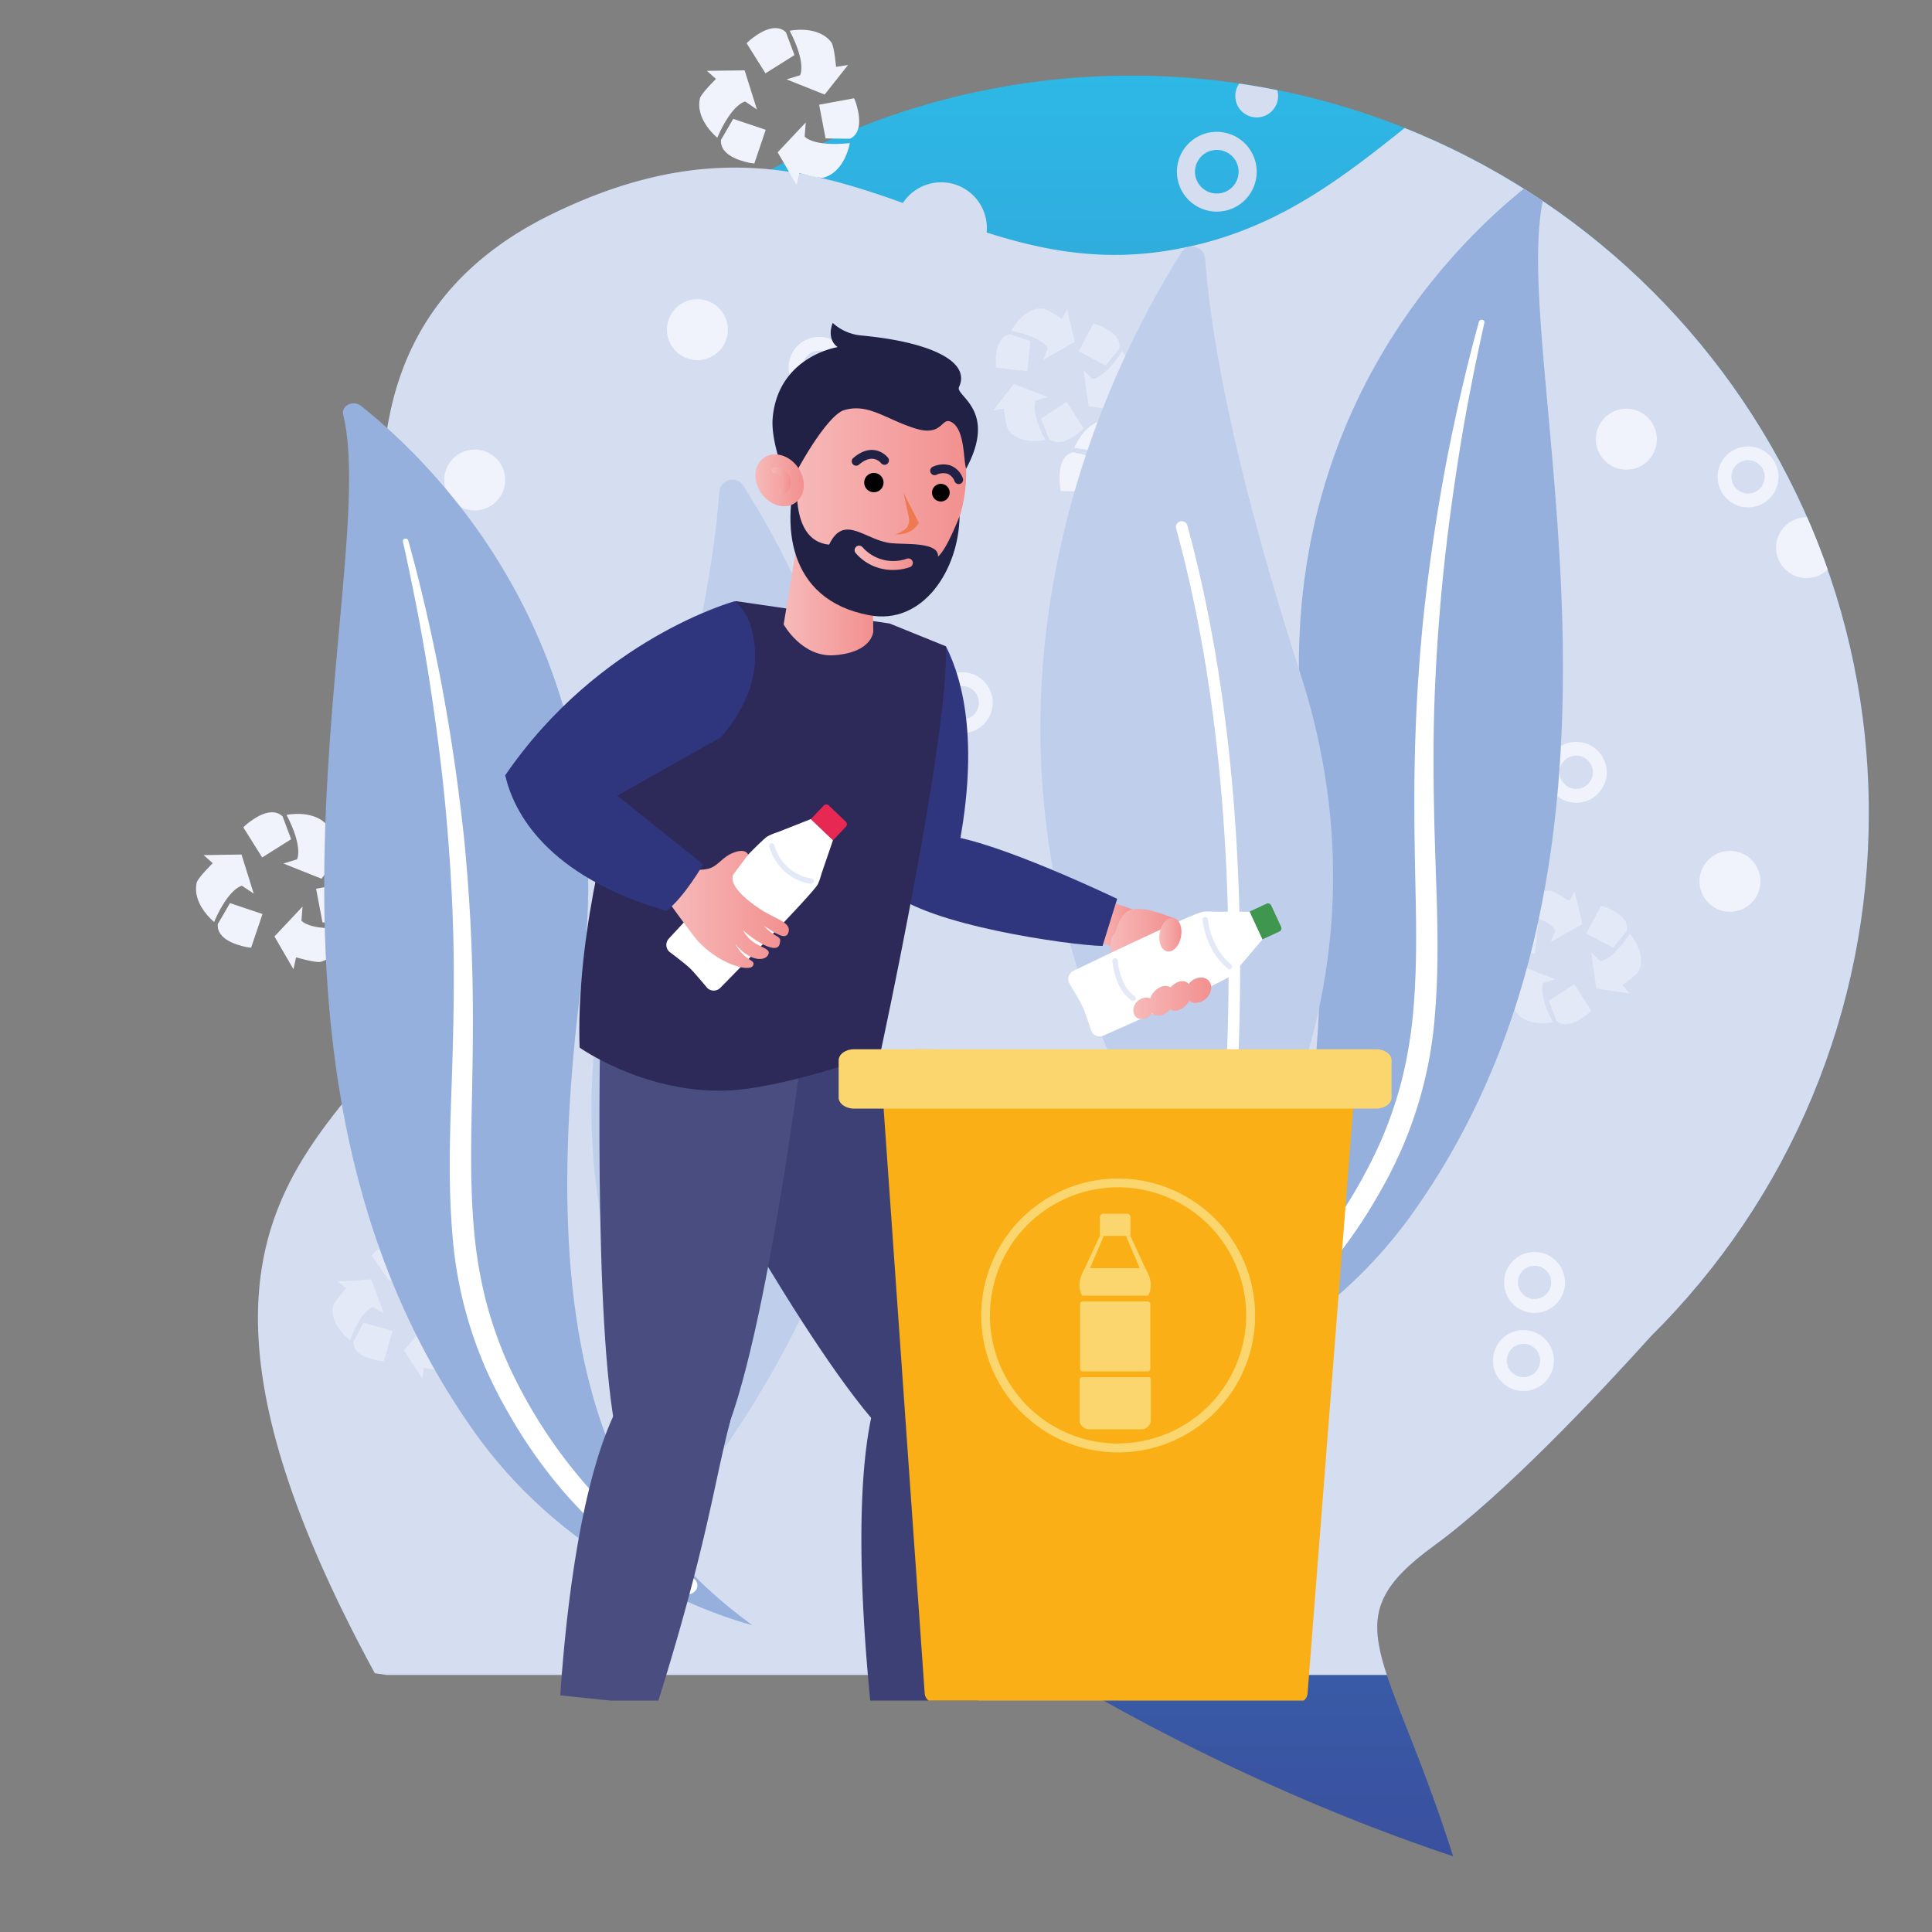 <svg xmlns="http://www.w3.org/2000/svg" xmlns:xlink="http://www.w3.org/1999/xlink" viewBox="0 0 600 600"><rect x="0" y="0" width="600" height="600" fill="#808080" stroke="none"/><defs><style>.cls-1{fill:none;}.cls-2{isolation:isolate;}.cls-3{clip-path:url(#clip-path);}.cls-4{fill:#d5ddf1;}.cls-5{fill:#f0f3fb;}.cls-6{fill:url(#linear-gradient);}.cls-7{clip-path:url(#clip-path-2);}.cls-8{fill:#e4e9f7;}.cls-9{fill:#95b0dd;}.cls-10,.cls-16{fill:#fff;}.cls-10{mix-blend-mode:soft-light;}.cls-11{fill:#beceeb;}.cls-12{fill:url(#linear-gradient-2);}.cls-13{fill:#2f367e;}.cls-14{fill:url(#linear-gradient-3);}.cls-15{fill:#3f974f;}.cls-17{fill:url(#linear-gradient-4);}.cls-18{fill:url(#linear-gradient-5);}.cls-19{fill:#3c4074;}.cls-20{fill:#4a4d80;}.cls-21{fill:#2d2959;}.cls-22{fill:url(#linear-gradient-6);}.cls-23{fill:url(#linear-gradient-7);}.cls-24{fill:#ef7a51;}.cls-25{fill:#212145;}.cls-26{fill:url(#linear-gradient-8);}.cls-27{fill:url(#linear-gradient-9);}.cls-28{fill:#010101;}.cls-29{fill:#e72853;}.cls-30{fill:url(#linear-gradient-10);}.cls-31{fill:url(#linear-gradient-11);}.cls-32{fill:#f9af15;}.cls-33{fill:#fbd66f;}</style><clipPath id="clip-path"><path class="cls-1" d="M-373.17,23.52a229.45,229.45,0,0,0-50.49,5.6L-470.13,4l-190.64,41.2s-35.62,48.6-35.62,54.24V385.61l-8.54,112.8s82.81,15.92,89.64,19.71,202.35,22,202.35,22l34.11-10.31a637.17,637.17,0,0,0,105.58,46.69c-20.46-64.3-38-73.11-5.85-96.51,21.67-15.78,50.73-46.61,67.39-65.1a228.23,228.23,0,0,0,67.54-162.38C-144.17,126-246.69,23.52-373.17,23.52Z"/></clipPath><linearGradient id="linear-gradient" x1="351.39" y1="-10648.78" x2="351.39" y2="-11201.74" gradientTransform="matrix(1, 0, 0, -1, 0, -10625.26)" gradientUnits="userSpaceOnUse"><stop offset="0" stop-color="#2eb8e5"/><stop offset="1" stop-color="#3a509f"/></linearGradient><clipPath id="clip-path-2"><path class="cls-1" d="M351.37,23.52a229.52,229.52,0,0,0-50.49,5.6L254.42,4,63.78,45.19S28.16,93.79,28.16,99.43V385.61l-8.54,112.8s82.81,15.92,89.63,19.71,202.36,22,202.36,22l34.11-10.31A637.17,637.17,0,0,0,451.3,576.48c-20.46-64.3-38-73.11-5.86-96.51,21.67-15.78,50.73-46.61,67.4-65.1a228.23,228.23,0,0,0,67.54-162.38C580.38,126,477.86,23.52,351.37,23.52Z"/></clipPath><linearGradient id="linear-gradient-2" x1="340.17" y1="286.8" x2="352.31" y2="286.8" gradientUnits="userSpaceOnUse"><stop offset="0" stop-color="#f7baba"/><stop offset="1" stop-color="#f2908f"/></linearGradient><linearGradient id="linear-gradient-3" x1="344.89" y1="293.14" x2="364.32" y2="293.14" xlink:href="#linear-gradient-2"/><linearGradient id="linear-gradient-4" x1="351.92" y1="310.02" x2="376.11" y2="310.02" xlink:href="#linear-gradient-2"/><linearGradient id="linear-gradient-5" x1="360.03" y1="290.27" x2="366.92" y2="290.27" xlink:href="#linear-gradient-2"/><linearGradient id="linear-gradient-6" x1="243.4" y1="185.12" x2="271.22" y2="185.12" xlink:href="#linear-gradient-2"/><linearGradient id="linear-gradient-7" x1="245.37" y1="147.95" x2="300.02" y2="147.95" xlink:href="#linear-gradient-2"/><linearGradient id="linear-gradient-8" x1="234.59" y1="149.14" x2="249.62" y2="149.14" xlink:href="#linear-gradient-2"/><linearGradient id="linear-gradient-9" x1="239.69" y1="149.49" x2="245.59" y2="149.49" xlink:href="#linear-gradient-2"/><linearGradient id="linear-gradient-10" x1="207.72" y1="282.43" x2="244.99" y2="282.43" xlink:href="#linear-gradient-2"/><linearGradient id="linear-gradient-11" x1="265.35" y1="173.21" x2="283.6" y2="173.21" xlink:href="#linear-gradient-2"/></defs><g class="cls-2"><g id="Warstwa_1" data-name="Warstwa 1"><g class="cls-3"><path class="cls-4" d="M292.59,322.18c0,83.09-10.95,142.48-52.12,198H-607.85c-80-146.67-7.49-166.1,17.22-215a68.53,68.53,0,0,0,7.27-37.91q-.32-3.9-1-8.08h0a116.71,116.71,0,0,0-3.67-14.93c-1.74-5.56-3.44-11.16-5-16.76h0c-1.41-4.91-2.76-9.82-4-14.72C-612.24,153.69-613.88,95.89-553,66.35c86.07-41.76,121,22.23,190.26,11.59,78.4-12,90.82-92.12,212.1-92.36C-80.9-14.56,12.08,68.93,100.43,30c82.44-36.29,173.82,23.31,152,101.75C233.25,201,292.57,225,292.59,322.18Z"/><path class="cls-5" d="M58,501.21A6.26,6.26,0,1,1,51.73,495,6.25,6.25,0,0,1,58,501.21Z"/></g><path class="cls-6" d="M580.38,252.49c0-126.45-102.52-229-229-229s-229,102.52-229,229a228.27,228.27,0,0,0,76.9,171.12c28.8,27.33,122.93,109.77,252,152.87-20.46-64.3-38-73.11-5.86-96.51,21.67-15.78,50.73-46.61,67.4-65.1A228.23,228.23,0,0,0,580.38,252.49Z"/><g class="cls-7"><path class="cls-4" d="M1017.13,322.18c0,83.09-10.94,142.48-52.11,198H116.7c-80-146.67-7.5-166.1,17.22-215a68.53,68.53,0,0,0,7.27-37.91q-.31-3.9-1-8.08h0a116.71,116.71,0,0,0-3.67-14.93c-1.74-5.56-3.44-11.16-5-16.76h0c-1.41-4.91-2.76-9.82-4-14.72-15.11-59.08-16.75-116.88,44.14-146.42,86.07-41.76,121,22.23,190.25,11.59,78.41-12,90.83-92.12,212.1-92.36C643.65-14.56,736.62,68.93,825,30,907.41-6.27,998.8,53.33,977,131.77,957.8,201,1017.12,225,1017.13,322.18Z"/><path class="cls-5" d="M329.18,151a15,15,0,0,0,.26,1.51l11,.26.23-10.65-7.37-1.67C328.66,141.47,328.92,148.09,329.18,151Z"/><path class="cls-5" d="M343.82,130.31c-7,.42-10.2,8.8-10.2,8.8,11.51,1.23,13.3,4.92,13.3,4.92l-1.25,4.21L356.13,141l-3.66-11.14-1.57,3.44S345.68,130.45,343.82,130.31Z"/><path class="cls-5" d="M362.09,134l-4.26,10.17,9.83,4.11,4.25-6.25c.7-4.74-5.55-6.91-8.31-7.72C363.1,134.17,362.09,134,362.09,134Z"/><path class="cls-5" d="M363.56,153.36l-3.46-2.7,2.95,12.4,11.7.65L372.12,161s4.53-3.83,5.34-5.52c2.15-6.63-4.46-12.71-4.46-12.71C367.65,153.05,363.56,153.36,363.56,153.36Z"/><path class="cls-5" d="M350.13,175.62c3.79,2.94,8.75-1.45,10.8-3.46.37-.36,1-1.16,1-1.16l-6.78-8.7-8.4,6.56Z"/><path class="cls-5" d="M329.84,167.49l3.66-1s1.12,5.83,2.19,7.36c4.73,5.12,13.26,2.34,13.26,2.34-6.33-9.7-4.6-13.42-4.6-13.42l4-1.69-12.25-3.51Z"/><path class="cls-8" d="M116.39,388.86c-.35.3-1,1-1,1l5.59,8,7.72-5.42-2.66-6.12C122.87,383.53,118.29,387.18,116.39,388.86Z"/><path class="cls-8" d="M138.76,388.5c-3.94-4.74-11.61-2.68-11.61-2.68,5.15,8.86,3.46,12.07,3.46,12.07L127,399.2l10.66,3.66,6-8.44-3.27.68S139.64,389.9,138.76,388.5Z"/><path class="cls-8" d="M145.69,403.47l-9.48,2.28,2.22,9.16,6.67-.24c3.75-2,2-7.58,1.16-10C146.1,404.27,145.69,403.47,145.69,403.47Z"/><path class="cls-8" d="M132.66,414.64l.12-3.88-7.3,8.59,5.66,8.69.56-3.3s5.1,1.23,6.72.92c5.86-1.93,6.73-9.83,6.73-9.83C135,417.39,132.66,414.64,132.66,414.64Z"/><path class="cls-8" d="M109.76,416.71c-.11,4.25,5.61,5.48,8.11,5.9.46.07,1.36.11,1.36.11l2.66-9.39-9.07-2.56Z"/><path class="cls-8" d="M104.94,398l2.6,2.1s-3.57,3.85-4.1,5.41c-1.18,6.06,5.27,10.69,5.27,10.69,3.6-9.6,7.16-10.31,7.16-10.31l3.33,2-3.91-10.57Z"/><path class="cls-5" d="M521.46,46.39c-.41.33-1.13,1.06-1.13,1.06l5.86,9.35,9-5.68-2.66-7.07C529.08,40.74,523.7,44.61,521.46,46.39Z"/><path class="cls-5" d="M546.74,47.25c-4.18-5.58-13-3.67-13-3.67C539.1,53.87,537,57.39,537,57.39l-4.2,1.28,11.83,4.73,7.27-9.2-3.73.59S547.65,48.88,546.74,47.25Z"/><path class="cls-5" d="M553.72,64.54l-10.84,2,2,10.47,7.55.1c4.35-2,2.72-8.44,1.87-11.18C554.14,65.47,553.72,64.54,553.72,64.54Z"/><path class="cls-5" d="M538.38,76.43l.35-4.39L530,81.33l5.9,10.13.82-3.69s5.69,1.67,7.54,1.42c6.72-1.85,8.16-10.72,8.16-10.72C540.89,79.66,538.38,76.43,538.38,76.43Z"/><path class="cls-5" d="M512.4,77.47c-.36,4.79,6,6.51,8.84,7.11.51.11,1.52.2,1.52.2l3.53-10.45-10.1-3.39Z"/><path class="cls-5" d="M508,56.06l2.82,2.52s-4.25,4.14-4.94,5.88c-1.67,6.77,5.35,12.36,5.35,12.36,4.61-10.63,8.66-11.23,8.66-11.23L523.56,68l-3.82-12.15Z"/><path class="cls-8" d="M466.86,293.64c0,.46.11,1.35.11,1.35l9.7,1.1,1-9.37-6.36-2.05C467.15,285.25,466.86,291.1,466.86,293.64Z"/><path class="cls-8" d="M481.39,276.61c-6.17-.18-9.69,6.94-9.69,6.94,10.05,2,11.34,5.39,11.34,5.39l-1.44,3.61,9.8-5.59L489,276.87l-1.65,2.91S483,276.88,481.39,276.61Z"/><path class="cls-8" d="M497.2,281.3l-4.56,8.63,8.34,4.39,4.23-5.17c1-4.12-4.34-6.53-6.71-7.45C498.07,281.53,497.2,281.3,497.2,281.3Z"/><path class="cls-8" d="M497,298.47l-2.84-2.65L495.75,307l10.26,1.5-2.11-2.6s4.3-3,5.15-4.43c2.41-5.68-2.93-11.55-2.93-11.55C500.59,298.52,497,298.47,497,298.47Z"/><path class="cls-8" d="M483.38,317c3.11,2.88,7.82-.59,9.79-2.2.35-.29,1-.94,1-.94l-5.29-8.21L481,310.81Z"/><path class="cls-8" d="M466.15,308.26l3.29-.56s.53,5.22,1.35,6.65c3.76,4.89,11.5,3.11,11.5,3.11-4.81-9-3-12.18-3-12.18L483,304.1l-10.52-4.05Z"/><circle class="cls-5" cx="561.03" cy="170.07" r="9.46"/><path class="cls-4" d="M396.93,29.81a6.65,6.65,0,1,1-6.65-6.65A6.65,6.65,0,0,1,396.93,29.81Z"/><circle class="cls-5" cx="147.42" cy="149.06" r="9.46" transform="translate(-18.53 277.16) rotate(-82.98)"/><path class="cls-5" d="M514.54,136.4a9.46,9.46,0,1,1-9.46-9.46A9.47,9.47,0,0,1,514.54,136.4Z"/><path class="cls-4" d="M595,104.84a14.2,14.2,0,1,1-14.19-14.2A14.2,14.2,0,0,1,595,104.84Z"/><path class="cls-4" d="M377.89,40.94a12.39,12.39,0,1,0,12.39,12.39A12.41,12.41,0,0,0,377.89,40.94Zm0,19.16a6.77,6.77,0,1,1,6.77-6.77A6.77,6.77,0,0,1,377.89,60.1Z"/><path class="cls-5" d="M298.83,208.78a9.45,9.45,0,1,0,9.46,9.45A9.46,9.46,0,0,0,298.83,208.78Zm0,14.61a5.16,5.16,0,1,1,5.17-5.16A5.16,5.16,0,0,1,298.83,223.39Z"/><path class="cls-5" d="M542.88,138.64a9.46,9.46,0,1,0,9.46,9.45A9.46,9.46,0,0,0,542.88,138.64Zm0,14.62a5.17,5.17,0,1,1,5.17-5.17A5.17,5.17,0,0,1,542.88,153.26Z"/><path class="cls-5" d="M489.53,230.39a9.46,9.46,0,1,0,9.45,9.46A9.47,9.47,0,0,0,489.53,230.39Zm0,14.62a5.17,5.17,0,1,1,5.16-5.16A5.17,5.17,0,0,1,489.53,245Z"/><path class="cls-8" d="M360.84,416.82c0,.47.11,1.36.11,1.36l9.7,1.1,1-9.37-6.36-2.06C361.13,408.44,360.84,414.28,360.84,416.82Z"/><path class="cls-8" d="M375.36,399.8c-6.16-.18-9.68,6.94-9.68,6.94,10.05,2,11.33,5.38,11.33,5.38l-1.43,3.62,9.79-5.59L383,400.06l-1.65,2.9S377,400.07,375.36,399.8Z"/><path class="cls-8" d="M391.17,404.49l-4.56,8.63,8.35,4.39,4.23-5.17c1-4.12-4.35-6.53-6.71-7.46C392.05,404.72,391.17,404.49,391.17,404.49Z"/><path class="cls-8" d="M391,421.66,388.1,419l1.63,11.15,10.26,1.5-2.11-2.6s4.3-3,5.14-4.44c2.42-5.67-2.92-11.55-2.92-11.55C394.57,421.7,391,421.66,391,421.66Z"/><path class="cls-8" d="M377.36,440.22c3.11,2.88,7.82-.59,9.78-2.2.36-.29,1-.95,1-.95l-5.28-8.2L374.92,434Z"/><path class="cls-8" d="M360.12,431.45l3.3-.56s.53,5.22,1.35,6.65c3.76,4.89,11.5,3.11,11.5,3.11-4.82-9-3-12.18-3-12.18l3.7-1.18-10.52-4.05Z"/><circle class="cls-5" cx="455.01" cy="293.25" r="9.46"/><path class="cls-5" d="M428,335.92a6.26,6.26,0,1,1-6.26-6.25A6.26,6.26,0,0,1,428,335.92Z"/><path class="cls-5" d="M476.57,388.82a9.46,9.46,0,1,0,9.45,9.45A9.46,9.46,0,0,0,476.57,388.82Zm0,14.61a5.16,5.16,0,1,1,5.16-5.16A5.16,5.16,0,0,1,476.57,403.43Z"/><path class="cls-8" d="M597.7,146.84c0,.47.11,1.36.11,1.36l9.7,1.1,1-9.37-6.36-2.06C598,138.46,597.7,144.3,597.7,146.84Z"/><path class="cls-8" d="M597,161.47l3.29-.56s.53,5.22,1.35,6.65c3.77,4.89,11.51,3.11,11.51,3.11-4.82-9-3-12.18-3-12.18l3.71-1.18-10.52-4.05Z"/><path class="cls-5" d="M233,12.37c-.41.33-1.13,1.06-1.13,1.06l5.86,9.34,9-5.67L244.06,10C240.59,6.72,235.21,10.58,233,12.37Z"/><path class="cls-5" d="M258.25,13.23c-4.18-5.58-13-3.68-13-3.68,5.32,10.29,3.22,13.82,3.22,13.82l-4.2,1.28,11.83,4.72,7.27-9.19-3.73.59S259.16,14.86,258.25,13.23Z"/><path class="cls-5" d="M265.23,30.52l-10.84,2,2,10.47,7.55.1c4.35-2,2.72-8.44,1.87-11.18C265.65,31.45,265.23,30.52,265.23,30.52Z"/><path class="cls-5" d="M249.89,42.4l.35-4.38-8.73,9.29,5.9,10.13.82-3.69s5.69,1.67,7.54,1.42c6.72-1.86,8.15-10.72,8.15-10.72C252.4,45.64,249.89,42.4,249.89,42.4Z"/><path class="cls-5" d="M223.91,43.45c-.36,4.78,6,6.5,8.83,7.11.52.11,1.53.2,1.53.2l3.53-10.45-10.1-3.39Z"/><path class="cls-5" d="M219.53,22l2.82,2.52s-4.25,4.14-4.94,5.88c-1.67,6.77,5.35,12.36,5.35,12.36,4.61-10.63,8.66-11.24,8.66-11.24L235.07,34l-3.82-12.15Z"/><path class="cls-5" d="M76.69,255.89c-.41.33-1.12,1.06-1.12,1.06l5.85,9.34,9-5.67-2.66-7.07C84.31,250.24,78.93,254.1,76.69,255.89Z"/><path class="cls-5" d="M102,256.75c-4.18-5.58-13-3.68-13-3.68,5.32,10.29,3.23,13.82,3.23,13.82L88,268.17l11.83,4.72,7.28-9.19-3.74.59S102.88,258.38,102,256.75Z"/><path class="cls-5" d="M109,274l-10.84,2,2,10.47,7.56.1c4.34-2,2.71-8.44,1.87-11.18C109.37,275,109,274,109,274Z"/><path class="cls-5" d="M93.61,285.92l.35-4.38-8.73,9.29L91.13,301l.82-3.69s5.69,1.67,7.54,1.42c6.72-1.86,8.16-10.72,8.16-10.72C96.13,289.16,93.61,285.92,93.61,285.92Z"/><path class="cls-5" d="M67.63,287c-.36,4.78,6,6.5,8.84,7.11.51.11,1.52.2,1.52.2l3.53-10.45-10.1-3.39Z"/><path class="cls-5" d="M63.25,265.56l2.82,2.52s-4.25,4.14-4.94,5.88c-1.67,6.77,5.36,12.36,5.36,12.36,4.6-10.63,8.66-11.24,8.66-11.24l3.65,2.45L75,265.38Z"/><path class="cls-5" d="M226.05,102.37a9.46,9.46,0,1,1-9.46-9.45A9.46,9.46,0,0,1,226.05,102.37Z"/><path class="cls-4" d="M306.48,70.81a14.2,14.2,0,1,1-14.19-14.19A14.19,14.19,0,0,1,306.48,70.81Z"/><path class="cls-5" d="M254.39,104.62a9.46,9.46,0,1,0,9.45,9.45A9.46,9.46,0,0,0,254.39,104.62Zm0,14.61a5.16,5.16,0,1,1,5.17-5.16A5.16,5.16,0,0,1,254.39,119.23Z"/><path class="cls-8" d="M309.21,112.82c0,.46.11,1.36.11,1.36l9.7,1.09,1-9.37-6.36-2.05C309.5,104.43,309.21,110.28,309.21,112.82Z"/><path class="cls-8" d="M323.74,95.8c-6.17-.18-9.69,6.94-9.69,6.94,10.06,2,11.34,5.38,11.34,5.38L324,111.74l9.79-5.59-2.36-10.1L329.74,99S325.37,96.06,323.74,95.8Z"/><path class="cls-8" d="M339.55,100.49,335,109.12l8.34,4.39,4.23-5.17c1-4.13-4.34-6.53-6.71-7.46C340.42,100.71,339.55,100.49,339.55,100.49Z"/><path class="cls-8" d="M339.32,117.66,336.48,115l1.62,11.16,10.26,1.5-2.1-2.6s4.29-3,5.14-4.44c2.41-5.67-2.93-11.55-2.93-11.55C343,117.7,339.32,117.66,339.32,117.66Z"/><path class="cls-8" d="M325.73,136.21c3.11,2.89,7.82-.59,9.79-2.19.36-.3,1-1,1-1l-5.29-8.2L323.3,130Z"/><path class="cls-8" d="M308.5,127.45l3.29-.56s.53,5.22,1.35,6.65c3.76,4.89,11.5,3.11,11.5,3.11-4.81-9.05-3-12.19-3-12.19l3.71-1.17-10.52-4.05Z"/><path class="cls-8" d="M536.15,432.51c0,.46.11,1.36.11,1.36L546,435l1-9.38-6.36-2C536.44,424.12,536.15,430,536.15,432.51Z"/><path class="cls-8" d="M550.68,415.49c-6.17-.18-9.68,6.94-9.68,6.94,10,2,11.33,5.38,11.33,5.38l-1.43,3.62,9.79-5.59-2.35-10.1-1.66,2.91S552.31,415.75,550.68,415.49Z"/><path class="cls-8" d="M566.49,420.18l-4.56,8.63,8.34,4.39L574.5,428c1-4.13-4.34-6.53-6.71-7.46C567.36,420.4,566.49,420.18,566.49,420.18Z"/><path class="cls-8" d="M566.26,437.35l-2.84-2.66L565,445.85l10.26,1.5-2.1-2.6s4.29-3,5.14-4.44c2.42-5.67-2.93-11.55-2.93-11.55C569.89,437.39,566.26,437.35,566.26,437.35Z"/><path class="cls-8" d="M552.67,455.9c3.11,2.89,7.82-.59,9.79-2.19.36-.3,1-.95,1-.95l-5.29-8.2-7.91,5.12Z"/><path class="cls-8" d="M535.44,447.14l3.3-.56s.52,5.22,1.34,6.65c3.77,4.89,11.51,3.11,11.51,3.11-4.82-9-3-12.19-3-12.19l3.71-1.17-10.52-4.05Z"/><circle class="cls-5" cx="537.26" cy="273.71" r="9.46"/><path class="cls-5" d="M603.35,351.61a6.26,6.26,0,1,1-6.26-6.26A6.27,6.27,0,0,1,603.35,351.61Z"/><path class="cls-5" d="M558.82,369.27a9.46,9.46,0,1,0,9.45,9.45A9.46,9.46,0,0,0,558.82,369.27Zm0,14.62a5.17,5.17,0,1,1,5.16-5.17A5.17,5.17,0,0,1,558.82,383.89Z"/><path class="cls-5" d="M473.13,413.07a9.46,9.46,0,1,0,9.45,9.45A9.47,9.47,0,0,0,473.13,413.07Zm0,14.62a5.17,5.17,0,1,1,5.16-5.17A5.18,5.18,0,0,1,473.13,427.69Z"/><path class="cls-9" d="M106.57,128.71c-.67-2.72,3.14-4.57,5.51-2.69,24,19.08,81.91,76.38,68.67,177.68-16.61,127.1,14.48,173.1,52.88,201,0,0-52.47-12.75-85.88-59.4C65.72,330.71,118.45,177.05,106.57,128.71Z"/><path class="cls-10" d="M125.12,168.16c3.12,14.1,5.93,28.25,8.13,42.46s4.07,28.46,5.34,42.75,2.1,28.59,2.29,42.91-.19,28.64-.7,43-.93,28.83.27,43.38a128.83,128.83,0,0,0,10.61,42.84c1.55,3.41,3.18,6.81,5,10.09s3.72,6.56,5.74,9.77a155,155,0,0,0,13.71,18.46,170.78,170.78,0,0,0,35.92,30.8,3.57,3.57,0,0,0,4.51-.56,2.53,2.53,0,0,0-.56-3.84h0c-3.21-2.21-6.38-4.44-9.43-6.79-1.54-1.15-3-2.36-4.54-3.55s-3-2.41-4.37-3.69a152.71,152.71,0,0,1-15.89-16,155,155,0,0,1-23.51-36.9,127.24,127.24,0,0,1-6.95-20.17,138.25,138.25,0,0,1-3.46-20.93c-1.29-14.13-.92-28.45-.63-42.82s.44-28.81-.09-43.23q-.36-10.82-1.17-21.61c-.25-3.6-.57-7.2-.89-10.79s-.74-7.18-1.16-10.77q-2.53-21.51-6.61-42.83c-2.8-14.2-6-28.32-9.9-42.31a.87.87,0,0,0-1-.55A.74.74,0,0,0,125.12,168.16Z"/><path class="cls-11" d="M225,449.68a6.46,6.46,0,0,1-10.72-.2c-13.79-21.22-47.33-84.76-20.47-167.89,22.68-70.2,28.3-110.42,29.59-128.86a4.05,4.05,0,0,1,7.46-1.88C254,187.24,319.53,313,225,449.68Z"/><path class="cls-10" d="M219,448.13l-.34.08a1.79,1.79,0,0,1-2-1.54c-.15-1.11-14.81-112.21,12.32-211.25a1.79,1.79,0,0,1,3.45,1C205.46,334.68,220,445.09,220.16,446.19A1.8,1.8,0,0,1,219,448.13Z"/><path class="cls-9" d="M479.5,60.71c.67-2.71-3.15-4.56-5.52-2.69-24,19.09-81.9,76.39-68.66,177.69,16.6,127.1-14.49,173.1-52.89,201,0,0,52.48-12.75,85.89-59.41C520.35,262.72,467.62,109.05,479.5,60.71Z"/><path class="cls-10" d="M461,100.17c-3.13,14.1-5.93,28.24-8.13,42.46s-4.07,28.46-5.34,42.74-2.1,28.6-2.29,42.92.19,28.63.69,43,.93,28.84-.27,43.39A128.57,128.57,0,0,1,435,357.52c-1.56,3.41-3.19,6.81-5,10.09s-3.73,6.56-5.74,9.77a155.07,155.07,0,0,1-13.72,18.46,170.49,170.49,0,0,1-35.92,30.79,3.57,3.57,0,0,1-4.5-.55,2.52,2.52,0,0,1,.56-3.84h0c3.2-2.2,6.38-4.43,9.42-6.78,1.55-1.15,3-2.36,4.54-3.55s3-2.42,4.38-3.69a154.66,154.66,0,0,0,39.39-52.9,124.93,124.93,0,0,0,7-20.17,138.35,138.35,0,0,0,3.47-20.92c1.29-14.13.92-28.45.62-42.82s-.43-28.81.09-43.23q.36-10.81,1.17-21.62c.25-3.6.58-7.19.9-10.78s.74-7.18,1.15-10.77q2.55-21.51,6.62-42.84c2.8-14.19,6-28.32,9.89-42.31a.88.88,0,0,1,1-.55A.76.76,0,0,1,461,100.17Z"/><path class="cls-11" d="M372.69,377.42a6.46,6.46,0,0,0,10.72-.2c13.78-21.22,47.32-84.75,20.47-167.89-22.68-70.2-28.31-110.42-29.6-128.85a4,4,0,0,0-7.45-1.89C343.7,115,278.14,240.74,372.69,377.42Z"/><path class="cls-10" d="M378.7,375.87l.34.08a1.79,1.79,0,0,0,2-1.54c.16-1.11,14.81-112.21-12.31-211.25a1.79,1.79,0,0,0-3.46,1c26.93,98.31,12.38,208.72,12.23,209.82A1.8,1.8,0,0,0,378.7,375.87Z"/><polygon class="cls-12" points="345.91 294.17 340.17 292.27 343.07 279.42 352.31 282.62 345.91 294.17"/><path class="cls-13" d="M342.41,293.78c-10-.2-55.22-6.55-66.16-17.26,4.65-8.18,8.45-18,17.55-17,15.09,1.36,53.15,19.62,53.15,19.62Z"/><path class="cls-13" d="M293.77,200.72S271.46,212,270,232.45c-.9,13-1.1,33.37,5.9,42.63,4,5.31,15.52-6.87,20.8-6.92C304.6,232.06,299.18,211.41,293.77,200.72Z"/><path class="cls-14" d="M364.32,285.05c-2.26-.71-9.09-3.78-13.2-2.47-2.46.79-4.12,4.37-4.76,7.09-4.15,3.4,1.79,14.34,1.79,14.34l15.3-11.39Z"/><path class="cls-15" d="M394.77,281.17l3.1,6.68a1.09,1.09,0,0,1-.53,1.44l-5.29,2.45-4-8.64,5.28-2.45A1.09,1.09,0,0,1,394.77,281.17Z"/><path class="cls-16" d="M333.47,301.47s37.16-18.06,40.25-18.34a20.8,20.8,0,0,1,3.26,0h11.07l4,8.64-7.16,8.43a19.28,19.28,0,0,1-2.12,2.48c-2.21,2.17-40,18.91-40,18.91a2.88,2.88,0,0,1-3.84-1.4s-1.93-5.88-2.79-7.73-4.1-7.13-4.1-7.13A2.88,2.88,0,0,1,333.47,301.47Z"/><path class="cls-17" d="M362.66,306.28c-1.91-.54-4.45,1.16-5.45,3.66.09.09,0,.18,0,.18-.17-.19-.38-.2-.68-.3a4.25,4.25,0,0,0-4.32,2.66c-.64,1.76,0,3.57,1.71,3.91a4,4,0,0,0,3.93-1.74,2.49,2.49,0,0,0,1.25.7c1.31.33,3.05-.46,4.26-1.82l.89.31c1.74.34,4-1,5.14-3.11a2.18,2.18,0,0,0,1.25.7,5,5,0,0,0,5.14-3.1c.93-2.13.05-4.22-2-4.67a4.71,4.71,0,0,0-4.6,1.91,2.55,2.55,0,0,0-1.33-.8c-1.32-.33-3.05.46-4.26,1.82Z"/><path class="cls-18" d="M364.45,285.08c-1.82-.35-3.74,1.7-4.28,4.57s.5,5.48,2.33,5.82,3.74-1.7,4.28-4.57S366.28,285.42,364.45,285.08Z"/><path class="cls-19" d="M260.7,313.13l-52.27,27.46S251.07,421,275.57,445.93c4.26,4.34,28.7-2.41,30.46-7.6C312.44,419.4,260.7,313.13,260.7,313.13Z"/><path class="cls-19" d="M303.72,528.13H270.26c-2.32-23.52-4.93-62.81.28-87.76h0c.34-1.62.72-3.18,1.12-4.68A28.83,28.83,0,0,1,280,423.31c8.84-7.38,20.59-5.75,25.92,4a1.82,1.82,0,0,1,.15.27c.07.63.13,1.27.19,1.92a.07.07,0,0,1,0,0c.14,1.64.25,3.32.34,5.05h0C307.53,454.61,304.48,480.44,303.72,528.13Z"/><path class="cls-20" d="M249.17,325.55,186.6,310.4s-2.64,101.65,5,135.74c1.33,5.93,23.35,12.65,27.58,9.17C234.63,442.63,249.17,325.55,249.17,325.55Z"/><path class="cls-20" d="M226.77,441.28s0,.09,0,.13c-4.9,18.42-7,37.81-22.3,86.72H173.89c1.44-22.39,5.51-64.17,16.53-88.24a59.5,59.5,0,0,1,3.85-7.18C205.78,414.91,229,422.66,226.77,441.28Z"/><g id="v"><path id="h-5" class="cls-21" d="M228.55,186.69l47.75,6.95,17.47,7.08c1,27.66-20.36,126.31-20.36,126.31s-30.89,11.51-49.17,11.69C199.15,339,180,325.33,180,325.33c-.93-29.26,6.2-65.46,18.55-102.21C203.23,209.08,215.69,191.74,228.55,186.69Z"/></g><path id="v-2" class="cls-22" d="M259.24,167.61h0l11.53,1,.44,27.44s-.16,6.5-12,7.43c-10.15.8-15.84-9.57-15.84-9.57l4.5-27.13Z"/><path class="cls-23" d="M245.47,146.45c-1.19,19.94,8.31,36.66,24,37.6s29.31-14.47,30.5-34.41-10.54-36.86-26.2-37.79S246.66,126.51,245.47,146.45Z"/><path class="cls-24" d="M280.59,153c2.1,4.2,4.78,9.34,4.78,9.34s-1.85,4-7.37,3.57c2.42-.74,4.88-2.09,4.23-5.29S280.59,153,280.59,153Z"/><path class="cls-25" d="M240,129.41c1.94-18.84,20.15-21.62,20.15-21.62s-3.56-2.08-1.55-7.5a15.22,15.22,0,0,0,8.72,3.88c21.58,2,34.23,8.07,30.52,16-1.33,2.81,12.11,7,2.2,25.4-.87-2.57-.36-11.48-4.1-14.19s-2.63,4.53-11.77,1.66-14.62-8-22.21-5.61c-6.16,2.31-17.41,23.53-17.39,25.13C244.51,148.85,239.12,137.69,240,129.41Z"/><path class="cls-25" d="M298,160.28s-3.85,10.21-6.7,12.59c.38-4.65-10.15-3.72-14.56-4.18-8-.84-14.6-9.35-19.24.45-13.46-1.22-9.48-24.07-9.48-24.07-5.39,17-4,41.15,21.95,46C286.68,194.23,297.81,176.88,298,160.28Z"/><path class="cls-25" d="M297.56,150.33a1.37,1.37,0,0,1-1.08-.81,4,4,0,0,0-2.24-2.4,4.92,4.92,0,0,0-3.44.34,1.37,1.37,0,0,1-1.27-2.42,7.66,7.66,0,0,1,5.59-.5,6.66,6.66,0,0,1,3.86,3.89,1.37,1.37,0,0,1-.71,1.8A1.34,1.34,0,0,1,297.56,150.33Z"/><path class="cls-25" d="M265.62,144.6a1.42,1.42,0,0,1-.78-.45,1.37,1.37,0,0,1,.16-1.93c2.18-1.86,4.35-2.68,6.47-2.45a6.74,6.74,0,0,1,4.32,2.4,1.36,1.36,0,0,1-2.18,1.64,4,4,0,0,0-2.48-1.33c-1.33-.13-2.79.48-4.36,1.82A1.39,1.39,0,0,1,265.62,144.6Z"/><path class="cls-26" d="M247.78,145.11c2.72,3.82,2.39,8.73-.74,11s-7.88.94-10.6-2.89-2.4-8.73.74-11S245.05,141.28,247.78,145.11Z"/><path class="cls-27" d="M242.94,153.92a.9.9,0,0,0,.43-.18,4.64,4.64,0,0,0,2-5.35,4.94,4.94,0,0,0-4.66-3.34,1,1,0,0,0,.06,2,2.93,2.93,0,0,1,2.66,2,2.62,2.62,0,0,1-1.25,3,1,1,0,0,0-.22,1.43A1,1,0,0,0,242.94,153.92Z"/><path class="cls-28" d="M273.57,151.93a3,3,0,1,0-4.21.15A3,3,0,0,0,273.57,151.93Z"/><path class="cls-28" d="M290.32,155a2.74,2.74,0,1,0-.13-3.87A2.73,2.73,0,0,0,290.32,155Z"/><path class="cls-29" d="M257.38,250.13l5.32,5.08a1.08,1.08,0,0,1,0,1.53l-4,4.22-6.89-6.58,4-4.21A1.08,1.08,0,0,1,257.38,250.13Z"/><path class="cls-16" d="M207.76,291.45s28-30.41,30.74-31.79a19.87,19.87,0,0,1,3-1.22l10.29-4.06,6.89,6.58-3.58,10.46a20.36,20.36,0,0,1-1.07,3.09c-1.26,2.83-30.29,32.23-30.29,32.23a2.88,2.88,0,0,1-4.08.1s-3.95-4.76-5.43-6.18-6.42-5.13-6.42-5.13A2.88,2.88,0,0,1,207.76,291.45Z"/><path class="cls-8" d="M251.83,274.46h-.14c-10.39-1.76-12.79-11.46-12.81-11.56a.83.83,0,0,1,.62-1,.84.84,0,0,1,1,.62h0A14.28,14.28,0,0,0,252,272.81a.84.84,0,0,1,.69,1A.83.83,0,0,1,251.83,274.46Z"/><path class="cls-30" d="M207.72,280.23c2.16-3.37,1.87-7.62,4.34-9.48,1.49-1.11,4.83-.19,7.88-.95s4.27-3.58,7.71-4.94c2.81-1.11,4.19-.57,4.7.53l-4.61,6.19c-.9,1.9.31,5.17,7.45,10.17,5.45,3.82,10.91,4.55,9.61,8-.85,2.24-3.74.23-7.61-2.24,3.9,4.21,5.68,2.75,4.94,5.66-.9,3.52-8.23-1.36-11.39-4.25,3.08,5.59,8.55,5,7.95,7.29-.81,2.53-5.93,2.51-10.39-3.12,3.12,5.66,6.59,4.84,5.52,6.84s-10.29-.38-17-7.59C215.1,290.44,207.72,280.23,207.72,280.23Z"/><path class="cls-13" d="M228.11,186.73S186,198.25,156.9,240.78c10.13,20.1,25.68,11.43,25.68,11.43l41.17-23.15s10.64-10.86,10.76-24.83C234.63,190.68,228.11,186.73,228.11,186.73Z"/><path class="cls-13" d="M218.37,268.44,182.61,239.8s-7.69-13.05-25.71,1c2.61,11.3,12.62,31.14,50,42.1C212.34,278.9,218.37,268.44,218.37,268.44Z"/><path class="cls-31" d="M277.25,177a16.06,16.06,0,0,0,5.47-.92,1.4,1.4,0,0,0-1-2.6,12.75,12.75,0,0,1-13.9-3.59,1.4,1.4,0,0,0-2.09,1.86A15.12,15.12,0,0,0,276.94,177Z"/><path class="cls-8" d="M351.92,310.86a.85.85,0,0,1-.45-.14c-5.31-3.45-6-11.91-6-12.27a.82.82,0,0,1,.77-.89.84.84,0,0,1,.89.77h0c0,.08.63,8,5.24,11a.84.84,0,0,1-.46,1.54Z"/><path class="cls-8" d="M381.85,301a.87.87,0,0,1-.53-.18c-7-5.71-7.84-14.78-7.87-15.16a.83.83,0,0,1,1.66-.14h0c0,.09.79,8.75,7.26,14a.84.84,0,0,1,.12,1.18A.81.81,0,0,1,381.85,301Z"/><path class="cls-32" d="M420.72,338l-.49,6.27L406.09,525.73a3.16,3.16,0,0,1-1.2,2.4H288.36a3.16,3.16,0,0,1-1.2-2.4l-5.51-78.42-1.68-24-5.55-79-.15-2h0l-.47-6.67c0-2,7.56-9.76,10.18-9.76l127.2.64C416.9,324.57,420.72,336,420.72,338Z"/><path class="cls-33" d="M427.39,325.85H265.22c-2.62,0-4.77,1.55-4.77,3.45v11.53c0,1.9,2.15,3.46,4.77,3.46H427.39c2.63,0,4.77-1.56,4.77-3.46V329.3C432.16,327.4,430,325.85,427.39,325.85Z"/><path class="cls-33" d="M347.26,366a42.53,42.53,0,1,0,42.53,42.53A42.58,42.58,0,0,0,347.26,366Zm0,82.3A39.78,39.78,0,1,1,387,408.49,39.81,39.81,0,0,1,347.26,448.26Z"/><path class="cls-33" d="M350,376.92h-7.35a1.08,1.08,0,0,0-1.08,1.08v5.82h9.51V378A1.08,1.08,0,0,0,350,376.92Z"/><path class="cls-33" d="M356.62,427.69H336a.73.73,0,0,0-.73.72V441a2.89,2.89,0,0,0,2.89,2.88h16.35a2.88,2.88,0,0,0,2.88-2.89V428.41A.72.72,0,0,0,356.62,427.69Z"/><rect class="cls-33" x="335.43" y="404.19" width="21.79" height="21.7" rx="0.72"/><path class="cls-33" d="M357.05,396.82a18.66,18.66,0,0,0-1.36-3H336.92a19.51,19.51,0,0,0-1.35,3,7.18,7.18,0,0,0,.49,5.56h20.49A7.21,7.21,0,0,0,357.05,396.82Z"/><polygon class="cls-33" points="336.92 393.85 341.55 383.82 342.8 383.82 338.42 394.06 336.92 393.85"/><polygon class="cls-33" points="355.69 393.85 351.06 383.82 349.67 383.82 354.05 394.06 355.69 393.85"/></g></g></g></svg>